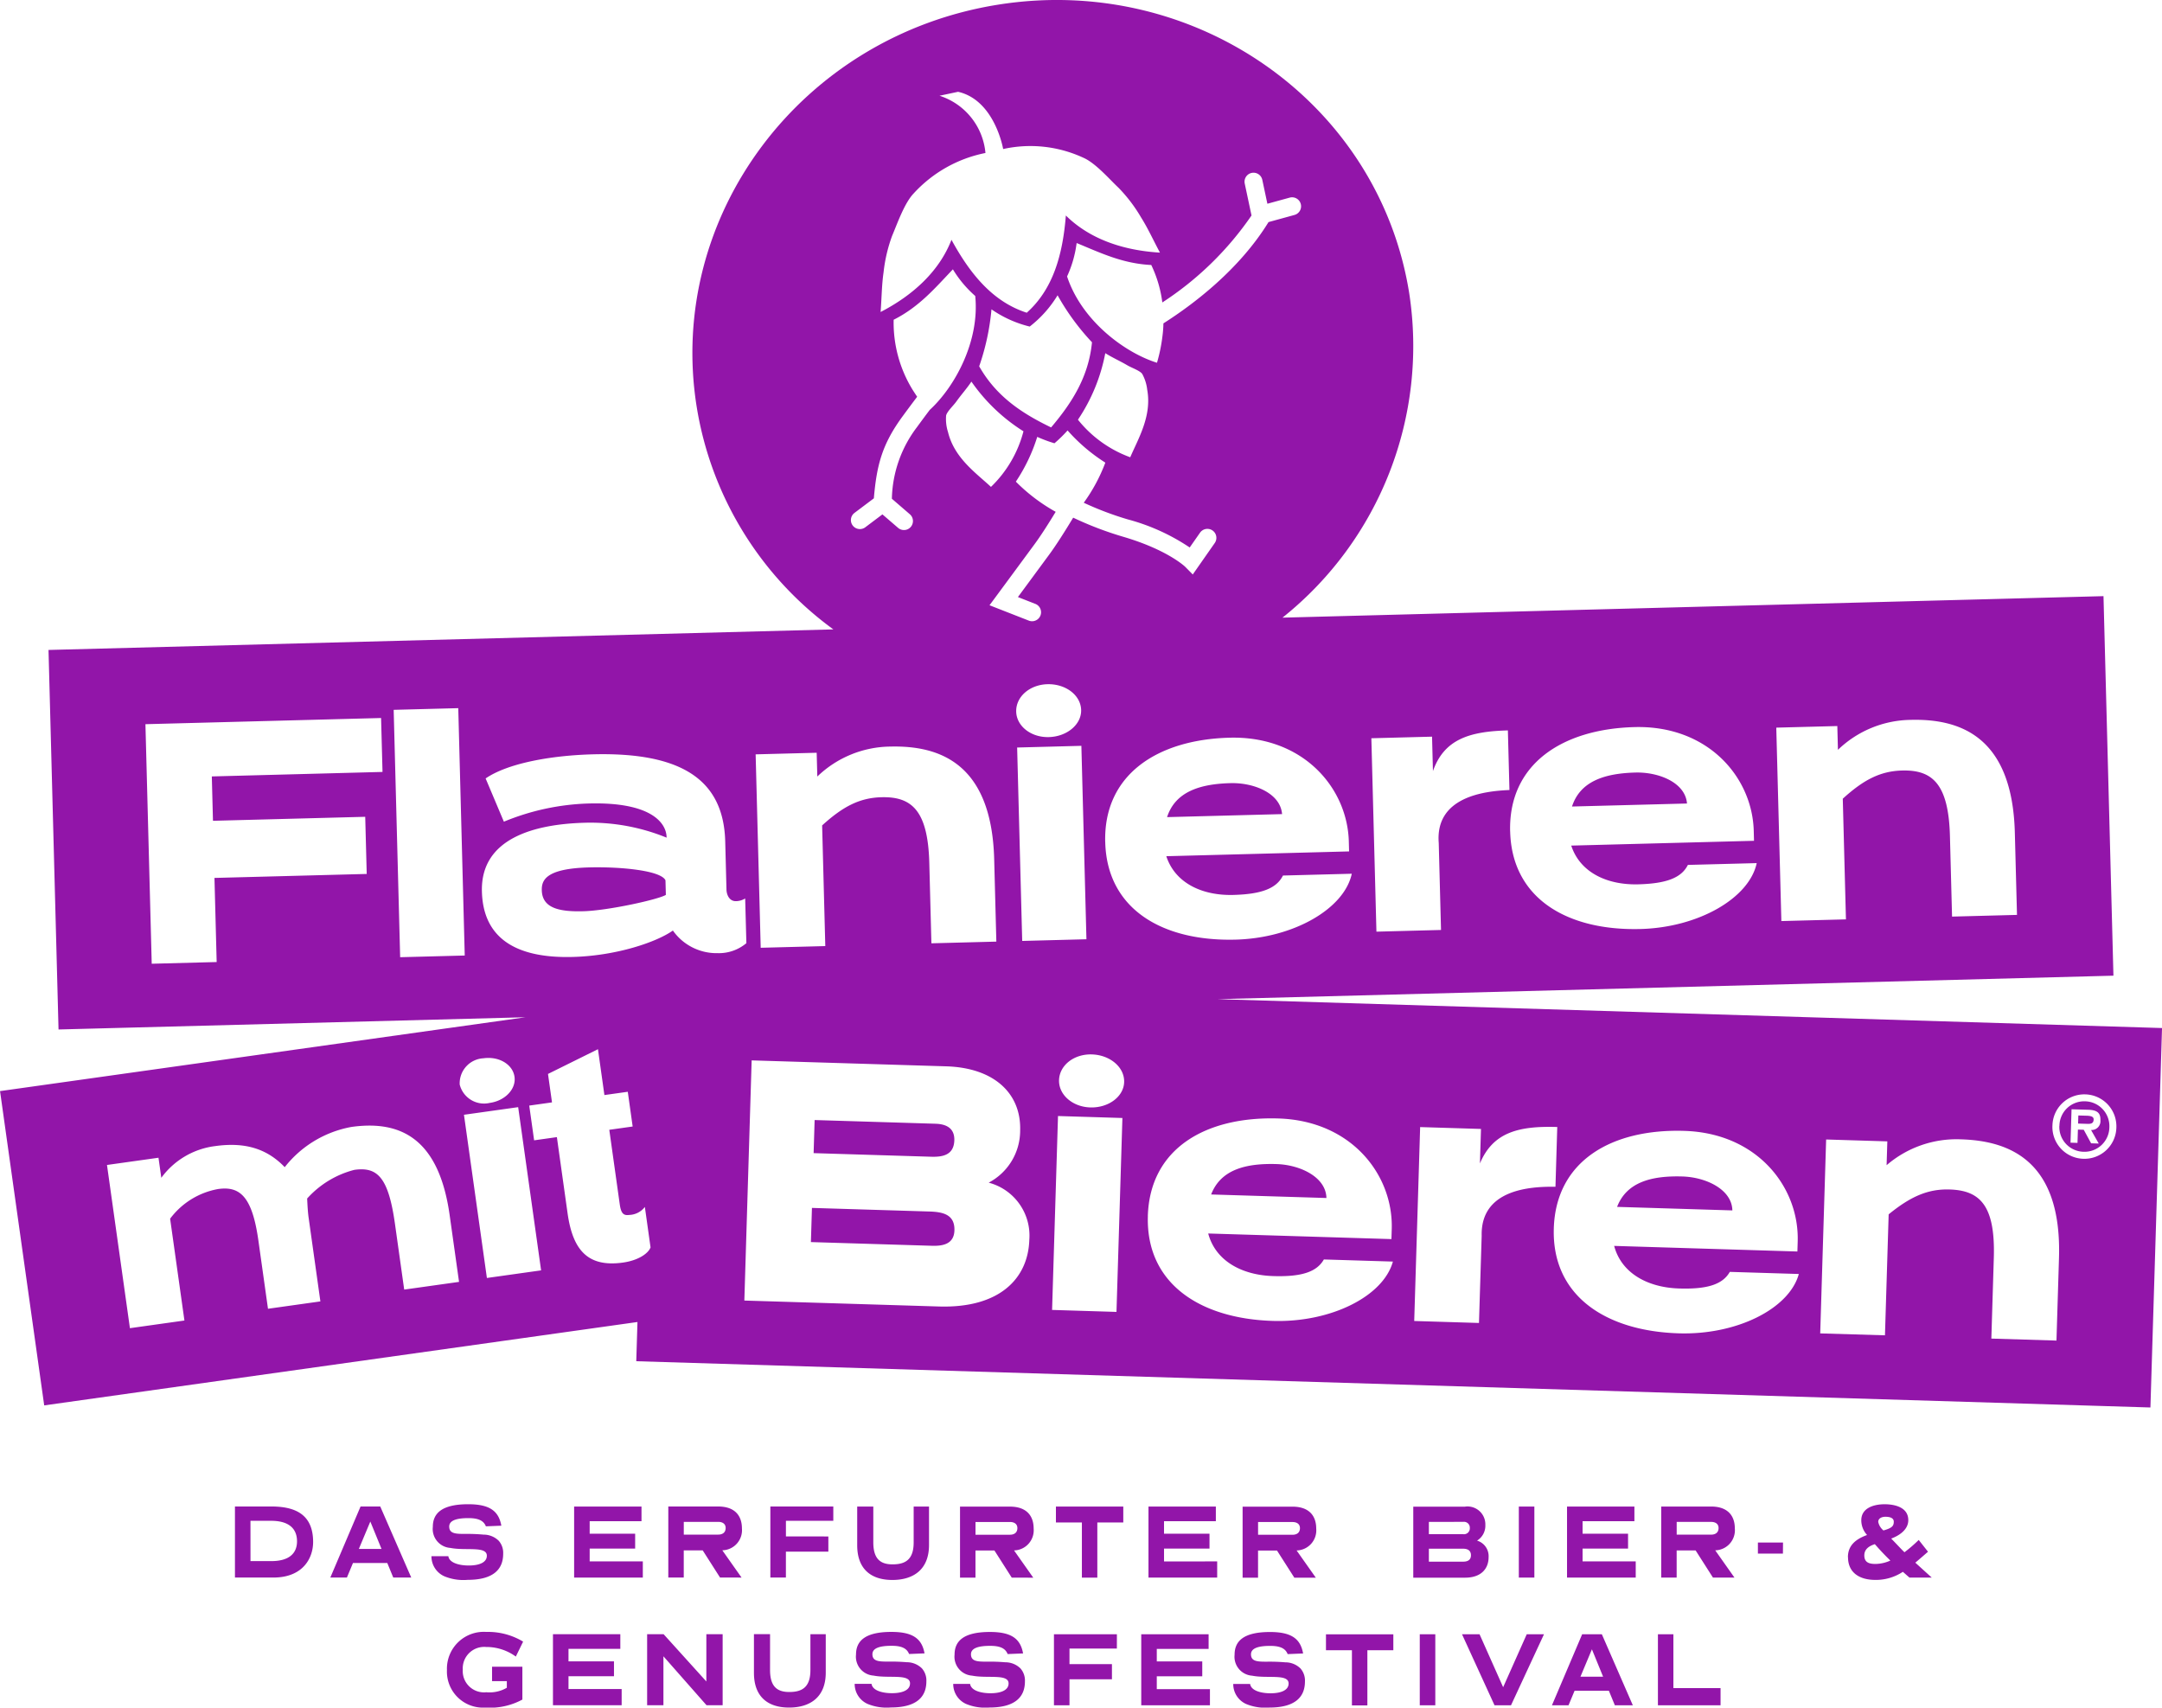 <svg xmlns="http://www.w3.org/2000/svg" xmlns:xlink="http://www.w3.org/1999/xlink" width="240.452" height="189.913" viewBox="0 0 240.452 189.913"><defs><linearGradient id="a" x1="0.5" x2="0.5" y2="1" gradientUnits="objectBoundingBox"><stop offset="0" stop-color="#9215a9"/><stop offset="1" stop-color="#9215a9"/></linearGradient><clipPath id="b"><path d="M0-188.808H240.452V-378.721H0Z" transform="translate(0 378.721)" fill="url(#a)"/></clipPath></defs><g transform="translate(0 50.245)"><g transform="translate(0 -50.245)" clip-path="url(#b)"><g transform="translate(0 0)"><path d="M-134.611-110.474l99.652-2.61-1.106-42.21-91.31,2.391a38.642,38.642,0,0,0,14.1-36.047c-3.36-21.211-23.825-35.6-45.712-32.129s-36.906,23.472-33.546,44.683a38.12,38.12,0,0,0,15.208,24.8l-87.289,2.286L-263.5-107.1l51.933-1.36-58.439,8.213,4.912,34.954,65.981-9.273-.133,4.361,168.4,5.145,1.29-42.2ZM-41.743-96.41a3.546,3.546,0,0,1,3.664-3.473,3.553,3.553,0,0,1,3.446,3.69A3.552,3.552,0,0,1-38.3-92.72a3.54,3.54,0,0,1-3.445-3.69M-67.571-73.3l.659-21.565,6.806.208-.081,2.651A11.913,11.913,0,0,1-51.9-94.882c5.461.167,11.214,2.442,10.885,13.2l-.28,9.18-7.242-.221.274-8.982c.181-5.9-1.593-7.495-4.917-7.6-2.453-.075-4.381.817-6.778,2.764l-.411,13.454ZM-97.2-84.978c.23-7.518,6.438-11.091,14.51-10.845,8.191.25,12.8,6.332,12.615,12.307l-.034,1.108-20.379-.623c.817,3.075,3.779,4.631,7.222,4.736,3.126.1,4.846-.446,5.641-1.847l7.676.235c-1.069,3.888-6.941,6.8-13.351,6.6-8.151-.249-14.13-4.194-13.9-11.673m-15.524,10.3.659-21.566,6.767.207-.117,3.838c1.453-3.481,4.326-4.185,8.6-4.054l-.2,6.648c-2.929-.05-8.328.34-8.207,5.452l-.3,9.695Zm-29.626-11.678c.23-7.518,6.438-11.091,14.511-10.845,8.191.25,12.8,6.332,12.615,12.307l-.034,1.108-20.378-.623c.817,3.075,3.779,4.631,7.222,4.736,3.126.1,4.846-.446,5.641-1.848l7.677.235c-1.07,3.888-6.941,6.8-13.351,6.6-8.151-.249-14.13-4.194-13.9-11.673m-18.759-94.5a26.416,26.416,0,0,0,1.366-6.331,12.745,12.745,0,0,0,4.251,1.915,12.739,12.739,0,0,0,3.1-3.479,26.416,26.416,0,0,0,3.827,5.227c-.378,3.889-2.281,6.794-4.547,9.47-3.159-1.522-6.079-3.4-8-6.8m4.927,7.232a13.2,13.2,0,0,1-3.615,6.183c-1.647-1.538-4.074-3.2-4.778-6.1a4.757,4.757,0,0,1-.211-1.835c.094-.44.8-1.093,1.121-1.537.622-.864,1.148-1.425,1.693-2.238a19.945,19.945,0,0,0,5.788,5.525m9.1-8.689c.832.521,1.541.819,2.461,1.354.469.277,1.385.585,1.645.949a4.741,4.741,0,0,1,.558,1.761c.532,2.934-1,5.44-1.887,7.515a13.255,13.255,0,0,1-5.817-4.179,19.882,19.882,0,0,0,3.041-7.4m9.391,21.607,1.146-1.639a1,1,0,0,1,1.392-.246,1,1,0,0,1,.246,1.392l-2.446,3.5-.842-.854c-.015-.015-1.965-1.9-6.942-3.355a37.706,37.706,0,0,1-5.516-2.11c-.906,1.5-1.872,3.03-2.673,4.118-1.634,2.22-2.785,3.781-3.473,4.713l1.939.759a1,1,0,0,1,.567,1.294,1,1,0,0,1-.724.614,1,1,0,0,1-.571-.047l-4.369-1.709.776-1.049s1.379-1.865,4.245-5.758c.691-.938,1.527-2.25,2.338-3.584a19.786,19.786,0,0,1-4.43-3.356,19.336,19.336,0,0,0,2.379-4.979,15.572,15.572,0,0,0,1.914.711,15.234,15.234,0,0,0,1.459-1.427,19.467,19.467,0,0,0,4.2,3.58,18.953,18.953,0,0,1-2.4,4.461,35.271,35.271,0,0,0,4.9,1.853,22.885,22.885,0,0,1,6.886,3.125m-19.3,18.257c-.044-1.658,1.5-3,3.475-3.053,2.013-.053,3.7,1.206,3.748,2.864.042,1.619-1.581,2.965-3.594,3.017-1.973.052-3.586-1.21-3.629-2.828m7.249,3.8.563,21.512-7.144.187-.563-21.511Zm1.168,34.32c2.018.062,3.64,1.419,3.589,3.08-.05,1.622-1.752,2.877-3.769,2.816-1.978-.061-3.521-1.415-3.472-3.037.051-1.662,1.673-2.92,3.652-2.859M-153-75.91l.659-21.565,7.162.219-.659,21.566Zm-55.075-19.219-2.531.356-.543-3.863,2.531-.356-.445-3.164,5.557-2.751.716,5.1,2.6-.365.543,3.863-2.6.365,1.165,8.293c.141,1,.416,1.266,1.049,1.177a2.281,2.281,0,0,0,1.743-.89l.632,4.5c-.273.718-1.426,1.457-3.057,1.686-3.9.548-5.591-1.354-6.171-5.484Zm-10.881,16.1-6.1.857-1.025-7.294c-.73-5.2-1.95-6.383-4.515-6.023A10.594,10.594,0,0,0-235.85-88.3c.036.742.073,1.484.167,2.15l1.306,9.292-5.828.819-1.068-7.594c-.693-4.929-2.074-6.06-4.472-5.723a8.527,8.527,0,0,0-5.345,3.3l1.592,11.324-6.062.852-2.551-18.152,5.728-.805.314,2.232a8.755,8.755,0,0,1,5.991-3.526c3.2-.449,5.7.218,7.734,2.344a12.19,12.19,0,0,1,7.421-4.474c5.5-.772,9.729,1.316,10.922,9.809Zm3.417-19.907a2.789,2.789,0,0,1-3.344-2.043,2.79,2.79,0,0,1,2.647-2.919c1.7-.239,3.252.663,3.449,2.063.192,1.365-1.053,2.661-2.751,2.9m5.708,18.625-6.029.847-2.551-18.152,6.029-.847Zm-17.638-55.434-18.985.5.129,4.934,16.933-.444.166,6.355-16.933.443.245,9.355-7.223.189-.7-26.642,26.208-.687Zm9.145,20.418-7.183.188-.721-27.511,7.184-.188ZM-187-116.7a4.754,4.754,0,0,1-3.21,1.111,5.934,5.934,0,0,1-4.963-2.516c-1.784,1.271-6.246,2.81-11.14,2.938-6.67.175-9.975-2.346-10.1-7.28-.154-5.881,5.768-7.5,11.491-7.647a22.419,22.419,0,0,1,9.049,1.659c0-1.659-1.763-3.983-8.631-3.8a26.709,26.709,0,0,0-9.466,2.025L-216-135.02c2.445-1.683,7.24-2.559,11.937-2.682,9.946-.26,14.532,2.9,14.71,9.687l.14,5.368c.015.552.31,1.295,1.06,1.275a1.994,1.994,0,0,0,1.019-.3Zm.587,13.037,21.644.661c5.342.163,8.344,3.027,8.218,7.142a6.541,6.541,0,0,1-3.5,5.795,6.085,6.085,0,0,1,4.519,6.356c-.132,4.313-3.322,7.622-10.049,7.417l-21.645-.661Zm15.389-34.9c5.447-.143,11.3,1.8,11.585,12.533l.24,9.157-7.223.189-.235-8.96c-.154-5.881-2.01-7.373-5.325-7.286-2.448.064-4.317,1.061-6.593,3.135l.352,13.42-7.184.188-.563-21.512,6.789-.178.07,2.645a11.876,11.876,0,0,1,8.089-3.332m-1.8-27.609c.316-3.716.927-6.025,3.2-9.126.653-.891,1.185-1.6,1.616-2.17q-.256-.382-.508-.779a14.274,14.274,0,0,1-2.106-7.786c2.865-1.44,4.644-3.575,6.589-5.607a12.588,12.588,0,0,0,2.484,2.962c.512,5.07-2.3,10.143-5.06,12.673-.386.511-.846,1.128-1.4,1.888a13.624,13.624,0,0,0-2.811,7.991l2,1.727a1,1,0,0,1,.1,1.409.993.993,0,0,1-.548.324,1,1,0,0,1-.861-.221l-1.742-1.5-1.906,1.435a1,1,0,0,1-1.4-.2,1,1,0,0,1,.2-1.4ZM-141-193.5c-4.086-.239-7.821-1.506-10.468-4.129-.343,4.315-1.393,8.173-4.349,10.814-3.771-1.212-6.3-4.308-8.372-8.11-1.347,3.472-4.243,6.149-7.883,8.03.119-1.5.123-3.006.33-4.41a17.023,17.023,0,0,1,.946-4.049c.569-1.342,1.357-3.615,2.375-4.7a14.672,14.672,0,0,1,8.011-4.526,7.385,7.385,0,0,0-5.11-6.367l2.064-.439c4.089.928,5.014,6.366,5.014,6.366a13.988,13.988,0,0,1,8.888.954c1.367.579,2.886,2.361,3.947,3.357a16.981,16.981,0,0,1,2.515,3.314c.758,1.2,1.376,2.569,2.092,3.9m12.072-3.4c-3.272,5.323-8.413,9.181-11.69,11.265a12.6,12.6,0,0,1-.115,1.48,18.06,18.06,0,0,1-.6,2.9c-3.57-1.115-8.371-4.657-10-9.6a12.673,12.673,0,0,0,1.064-3.716c2.6,1.065,5.094,2.293,8.3,2.442a13.615,13.615,0,0,1,1.23,4.166,35.377,35.377,0,0,0,9.919-9.672l-.754-3.549a1,1,0,0,1,.769-1.185,1,1,0,0,1,1.185.77l.565,2.659,2.484-.681a1,1,0,0,1,1.228.7,1,1,0,0,1-.7,1.228Zm56.471,56.226,6.789-.178.069,2.645a11.876,11.876,0,0,1,8.089-3.332c5.447-.142,11.3,1.8,11.585,12.533l.24,9.157-7.223.189-.235-8.96c-.154-5.881-2.01-7.372-5.325-7.286-2.447.064-4.317,1.061-6.593,3.135l.352,13.42-7.183.188Zm-29.6,11.558c-.2-7.5,5.784-11.408,13.836-11.619,8.17-.214,13.1,5.581,13.258,11.541l.029,1.105-20.327.533c.987,3.015,4.026,4.4,7.459,4.308,3.119-.082,4.8-.719,5.513-2.159l7.657-.2c-.844,3.932-6.527,7.162-12.921,7.329-8.131.213-14.307-3.378-14.5-10.838m-15.438-10.378,6.75-.177.1,3.829c1.25-3.548,4.071-4.412,8.334-4.524l.174,6.631c-2.919.116-8.273.809-7.863,5.894l.253,9.67-7.183.188Zm-29.6,11.558c-.2-7.5,5.784-11.408,13.836-11.619,8.17-.214,13.1,5.582,13.257,11.542l.029,1.105-20.327.533c.987,3.015,4.025,4.4,7.459,4.307,3.118-.082,4.8-.718,5.513-2.158l7.657-.2c-.845,3.932-6.527,7.162-12.921,7.329-8.131.213-14.308-3.378-14.5-10.838m6.878-2.787,12.788-.335c-.18-2.325-3.133-3.512-5.738-3.444-3.394.089-6.137.951-7.05,3.779m45.035-1.179,12.788-.334c-.179-2.326-3.133-3.512-5.738-3.444-3.394.089-6.136.95-7.05,3.778m-70.78,35.28-13.454-.411-.112,3.68,13.058.4c1.266.039,2.539-.16,2.591-1.822.045-1.464-1.054-1.815-2.083-1.846m-.694,9.761-13.058-.4-.116,3.8,13.454.411c1.108.034,2.46-.123,2.508-1.706.055-1.781-1.284-2.059-2.788-2.105m-38.5-33.393c2.8-.074,8.418-1.326,9.195-1.821l-.043-1.618c-.5-1.093-4.977-1.528-8.49-1.437-4.855.127-5.294,1.442-5.265,2.547.052,1.973,1.919,2.4,4.6,2.328m69.842,31.5,12.821.392c-.047-2.338-2.937-3.694-5.549-3.773-3.4-.1-6.2.6-7.272,3.382m45.149,1.379,12.821.392c-.048-2.338-2.937-3.694-5.549-3.773-3.4-.1-6.2.6-7.272,3.382m49.185-9.01A2.759,2.759,0,0,0-38.275-93.5a2.764,2.764,0,0,0,2.864-2.721,2.766,2.766,0,0,0-2.7-2.891,2.757,2.757,0,0,0-2.855,2.721m1.234,1.88.114-3.717,1.849.056c1.047.032,1.388.377,1.363,1.18a.983.983,0,0,1-1.044,1.07l.857,1.507-.848-.026-.821-1.506-.649-.02-.045,1.479Zm.869-3.025-.027.9,1.064.032c.361.012.652-.052.665-.476.008-.262-.159-.412-.781-.43Zm-200.99,43.49h-4.026v7.9h4.268c3.32,0,4.426-2.189,4.426-3.958,0-3.15-2.1-3.946-4.668-3.946m-2.3,1.593h2.3c1.928,0,2.877.831,2.877,2.283,0,1.382-.938,2.2-2.856,2.2h-2.318Zm12.245-1.593-3.362,7.9h1.844l.674-1.616h3.815l.664,1.616h2l-3.446-7.9Zm-.19,4.719,1.275-3.044,1.244,3.044Zm9.958.808h-1.886A2.426,2.426,0,0,0-220.6-46.29a5.536,5.536,0,0,0,2.6.4c2.814,0,3.952-1.136,3.952-2.9a2.035,2.035,0,0,0-.5-1.452,2.4,2.4,0,0,0-1.686-.679A20.3,20.3,0,0,0-218.3-51c-1.022,0-1.749-.023-1.749-.819,0-.632.706-.937,2.129-.937.99,0,1.675.211,1.949.913l1.718-.07c-.285-1.592-1.244-2.388-3.678-2.388-2.9,0-3.941.983-3.941,2.517a2.109,2.109,0,0,0,1.95,2.342c1.7.339,4.057-.234,4.057.867,0,.761-.864,1.089-2.013,1.089-1.054,0-2.16-.293-2.266-1.03M-220.3-35.9a4.011,4.011,0,0,0,4.257,4.215,7.55,7.55,0,0,0,4.13-.89v-3.653h-3.372v1.6h1.644v.738a3.794,3.794,0,0,1-2.276.5,2.368,2.368,0,0,1-2.624-2.517,2.387,2.387,0,0,1,2.6-2.517,5.553,5.553,0,0,1,3.3,1.066l.811-1.663A7.575,7.575,0,0,0-215.94-40.1a4.1,4.1,0,0,0-4.363,4.2m19.284-3.945h-7.492v7.9h7.64v-1.8h-5.912v-1.429h5.058v-1.651h-5.058v-1.394h5.764Zm-3.409-8.1V-49.37h5.058V-51.02h-5.058v-1.394h5.764v-1.628h-7.493v7.9h7.64v-1.8Zm8.224,8.1h-1.833v7.9h1.812v-5.444l4.795,5.444h1.791v-7.9h-1.812v5.257Zm8.668-6.3-2.139-3.032a2.237,2.237,0,0,0,2.181-2.424c0-1.51-.875-2.447-2.635-2.447h-5.554v7.9h1.718v-3.021h2.108l1.928,3.021Zm-2.6-4.777h-3.825v-1.417h3.825c.506,0,.832.234.832.679,0,.491-.326.738-.832.738m5.77,11.072h-1.792v4.3c0,2.693,1.581,3.864,3.909,3.864s4.078-1.147,4.078-3.887v-4.273h-1.707v3.993c0,1.967-.991,2.435-2.35,2.435-1.285,0-2.139-.539-2.139-2.447Zm1.765-10.873v-1.733h5.269v-1.593h-7v7.9h1.728V-49.03h4.721v-1.686Zm9.532,16.4h-1.887a2.427,2.427,0,0,0,1.423,2.225,5.536,5.536,0,0,0,2.6.4c2.814,0,3.951-1.136,3.951-2.9a2.035,2.035,0,0,0-.5-1.452,2.4,2.4,0,0,0-1.686-.679,20.31,20.31,0,0,0-2.066-.07c-1.022,0-1.749-.024-1.749-.82,0-.632.706-.937,2.129-.937.99,0,1.675.211,1.949.913l1.718-.07c-.285-1.592-1.244-2.388-3.678-2.388-2.9,0-3.941.983-3.941,2.517a2.109,2.109,0,0,0,1.95,2.342c1.7.339,4.057-.234,4.057.867,0,.761-.865,1.089-2.013,1.089-1.054,0-2.16-.292-2.266-1.031m4.684-19.725v3.993c0,1.967-.991,2.435-2.35,2.435-1.285,0-2.139-.539-2.139-2.447v-3.981h-1.791v4.3c0,2.693,1.581,3.864,3.909,3.864s4.078-1.147,4.078-3.887v-4.274Zm6.285,19.725h-1.886a2.427,2.427,0,0,0,1.423,2.225,5.534,5.534,0,0,0,2.6.4c2.814,0,3.952-1.136,3.952-2.9a2.037,2.037,0,0,0-.5-1.452,2.4,2.4,0,0,0-1.686-.679,20.31,20.31,0,0,0-2.066-.07c-1.022,0-1.749-.024-1.749-.82,0-.632.706-.937,2.128-.937.991,0,1.676.211,1.95.913l1.717-.07c-.284-1.592-1.243-2.388-3.678-2.388-2.9,0-3.941.983-3.941,2.517a2.109,2.109,0,0,0,1.95,2.342c1.7.339,4.057-.234,4.057.867,0,.761-.864,1.089-2.012,1.089-1.054,0-2.16-.292-2.266-1.031m7.024-11.821-2.139-3.032a2.237,2.237,0,0,0,2.181-2.424c0-1.51-.875-2.447-2.635-2.447h-5.554v7.9h1.718v-3.021h2.108l1.928,3.021Zm-2.6-4.777h-3.825v-1.417h3.825c.506,0,.832.234.832.679,0,.491-.326.738-.832.738m11.9,11.072h-7v7.9h1.728v-2.892h4.721v-1.686h-4.721v-1.733h5.269Zm-2.176-6.3v-6.135h2.887v-1.768h-7.492v1.768h2.887v6.135Zm12.376,6.3h-7.492v7.9h7.64v-1.8h-5.912v-1.429h5.058v-1.651h-5.058v-1.394h5.764Zm-4.958-8.1V-49.37h5.058V-51.02h-5.058v-1.394h5.764v-1.628h-7.492v7.9h7.64v-1.8Zm9.584,13.625h-1.886a2.426,2.426,0,0,0,1.423,2.225,5.532,5.532,0,0,0,2.6.4c2.814,0,3.952-1.136,3.952-2.9a2.037,2.037,0,0,0-.5-1.452,2.4,2.4,0,0,0-1.686-.679,20.309,20.309,0,0,0-2.066-.07c-1.022,0-1.749-.024-1.749-.82,0-.632.706-.937,2.128-.937.991,0,1.676.211,1.95.913l1.718-.07c-.284-1.592-1.243-2.388-3.678-2.388-2.9,0-3.941.983-3.941,2.517a2.109,2.109,0,0,0,1.95,2.342c1.7.339,4.057-.234,4.057.867,0,.761-.864,1.089-2.013,1.089-1.054,0-2.16-.292-2.266-1.031m7.308-11.821-2.139-3.032a2.237,2.237,0,0,0,2.181-2.424c0-1.51-.875-2.447-2.635-2.447h-5.553v7.9h1.717v-3.021h2.108l1.929,3.021Zm-2.6-4.777h-3.825v-1.417h3.825c.506,0,.833.234.833.679,0,.491-.327.738-.833.738m11.218,11.072h-7.492v1.768h2.887v6.135h1.718v-6.135h2.887Zm7.982-14.2h-5.764v7.9h5.764c1.792,0,2.614-1.007,2.614-2.283a1.8,1.8,0,0,0-1.286-1.838A1.943,1.943,0,0,0-104.814-52a1.985,1.985,0,0,0-2.234-2.037m-4.046,4.684h3.815c.453,0,.864.164.864.726s-.411.714-.864.714h-3.815Zm3.815-2.986a.647.647,0,0,1,.738.679.65.65,0,0,1-.738.691h-3.815v-1.37Zm-3.1,12.5h-1.728v7.9h1.728Zm9.289-6.3h1.728v-7.9h-1.728Zm-4.368,6.3h-1.95l3.615,7.9h1.833l3.668-7.9h-1.918l-2.624,5.889Zm11.412,0-3.361,7.9h1.844l.674-1.616h3.815l.664,1.616h2l-3.446-7.9Zm-.19,4.718,1.275-3.044,1.243,3.044ZM-94-47.941V-49.37h5.058V-51.02H-94v-1.394h5.764v-1.628h-7.493v7.9h7.64v-1.8Zm10.1,8.1H-85.62v7.9h6.966v-1.909H-83.9Zm6.792-6.3-2.139-3.032a2.237,2.237,0,0,0,2.181-2.424c0-1.51-.875-2.447-2.635-2.447h-5.554v7.9h1.718v-3.021h2.108l1.928,3.021Zm-2.6-4.777h-3.825v-1.417h3.825c.506,0,.832.234.832.679,0,.491-.326.738-.832.738m8,.878H-74.5v1.23h2.782Zm7.229,1.627c0,1.722,1.275,2.529,3.035,2.529a5.439,5.439,0,0,0,3.066-.9c.232.2.474.422.738.644h2.476L-56.994-47.8c.527-.445,1.022-.879,1.412-1.218l-1.033-1.311A16.087,16.087,0,0,1-58.2-48.96c-.369-.351-.674-.7-1.475-1.522.822-.3,1.9-.949,1.9-2.049,0-1.452-1.549-1.768-2.635-1.768-1.17,0-2.592.4-2.592,1.78a2.411,2.411,0,0,0,.642,1.639c-1.106.41-2.129,1.054-2.129,2.47m3.952-2.974a1.679,1.679,0,0,1-.58-.948c0-.445.464-.574.79-.574.485,0,.938.117.938.551,0,.48-.2.7-1.148.972m-2.129,2.775c0-.7.527-1.042,1.17-1.253.611.7,1.138,1.253,1.728,1.827a4.192,4.192,0,0,1-1.644.375c-.643,0-1.254-.117-1.254-.948" transform="translate(270.01 221.595)" fill="url(#a)"/></g></g></g></svg>